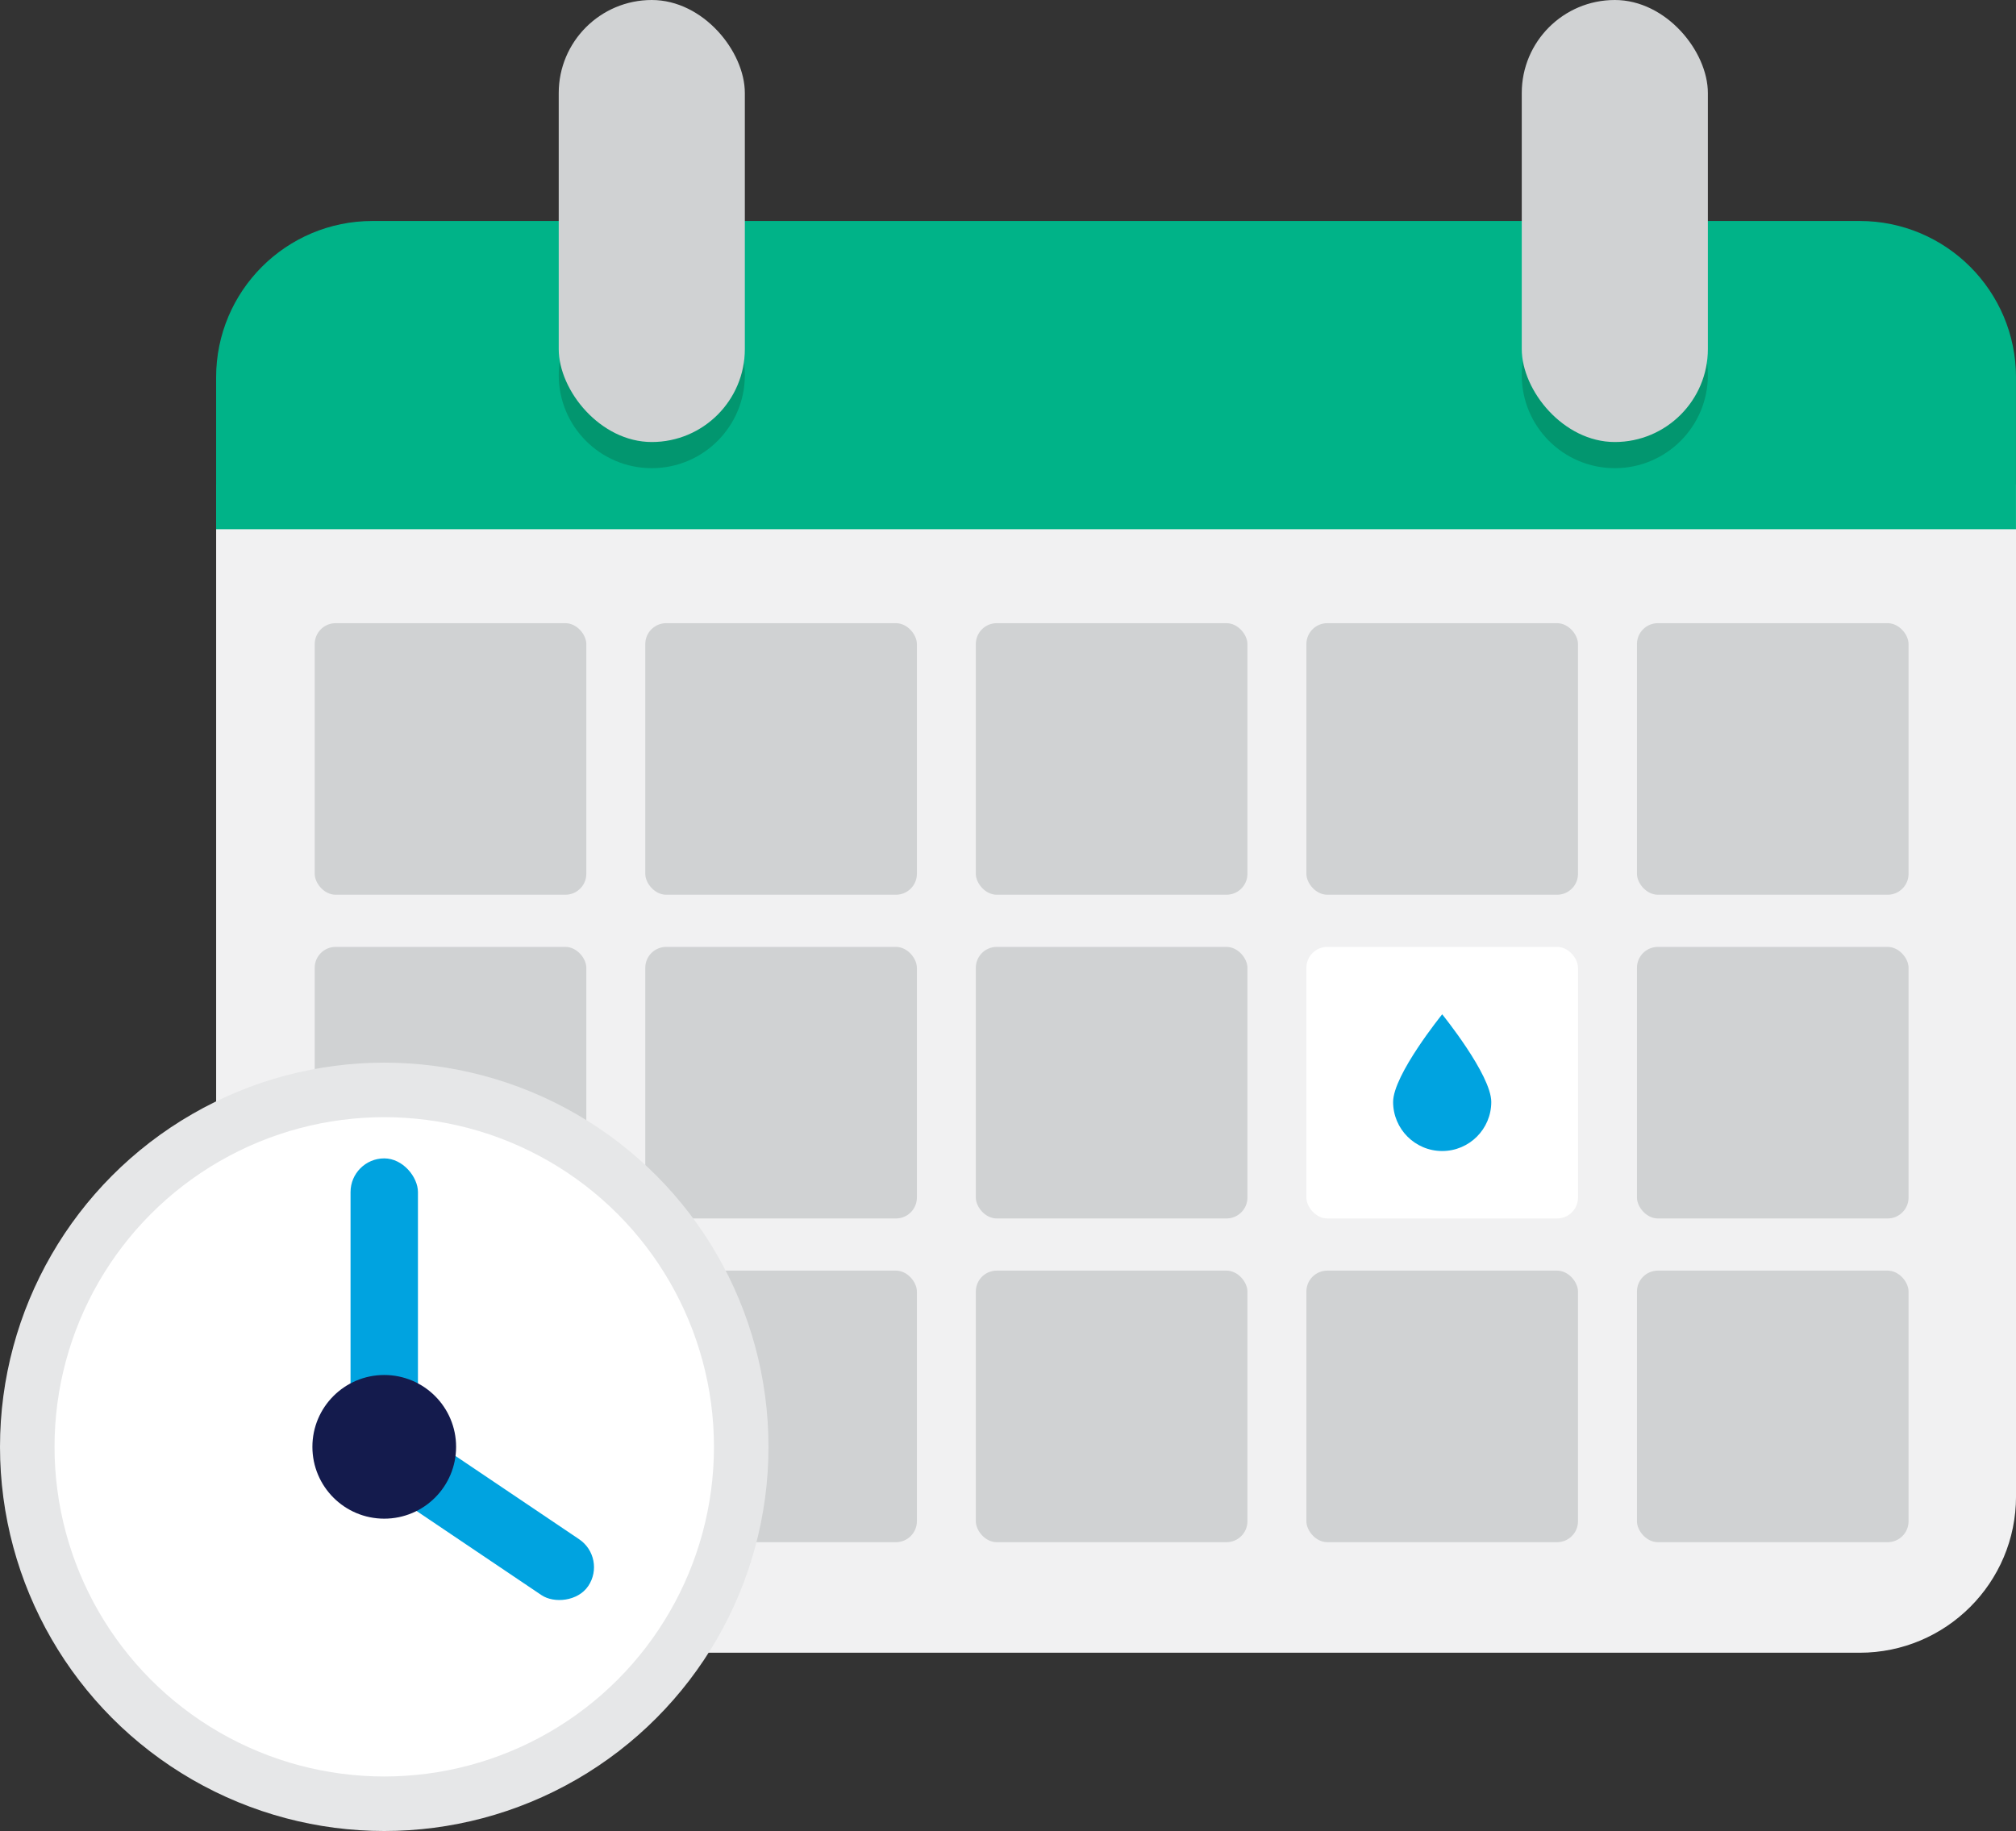 <svg xmlns="http://www.w3.org/2000/svg" id="Layer_2" viewBox="0 0 802.21 728.73"><rect x="0" y="0" width="802.21" height="728.73" fill="#333333" stroke="none"/><defs><style>.cls-1{fill:#141b4d;}.cls-1,.cls-2,.cls-3,.cls-4,.cls-5,.cls-6,.cls-7,.cls-8{stroke-width:0px;}.cls-2{fill:#d0d2d3;}.cls-3{fill:#02966f;}.cls-4{fill:#f1f1f2;}.cls-5{fill:#fff;}.cls-6{fill:#e6e7e8;}.cls-7{fill:#00a3e0;}.cls-8{fill:#00b388;}</style></defs><g id="Layer_1-2"><path class="cls-4" d="m86.01,192.84v402.71c0,34.37,27.86,62.23,62.23,62.23h591.75c34.37,0,62.23-27.86,62.23-62.23V192.84H86.01Z"></path><path class="cls-8" d="m802.21,150.18c0-34.37-27.86-62.23-62.23-62.23H148.23c-34.37,0-62.23,27.86-62.23,62.23v60.45h716.2v-60.45Z"></path><circle class="cls-3" cx="259.36" cy="149.3" r="37.03"></circle><circle class="cls-3" cx="642.57" cy="149.3" r="37.03"></circle><rect class="cls-2" x="222.33" y="0" width="74.06" height="175.92" rx="37.03" ry="37.03"></rect><rect class="cls-2" x="605.54" y="0" width="74.06" height="175.92" rx="37.03" ry="37.03"></rect><rect class="cls-2" x="125.23" y="248.02" width="108.08" height="108.08" rx="8.33" ry="8.33"></rect><rect class="cls-2" x="256.77" y="248.02" width="108.08" height="108.08" rx="8.33" ry="8.33"></rect><rect class="cls-2" x="388.3" y="248.02" width="108.08" height="108.08" rx="8.33" ry="8.33"></rect><rect class="cls-2" x="519.84" y="248.02" width="108.08" height="108.08" rx="8.33" ry="8.33"></rect><rect class="cls-2" x="651.38" y="248.02" width="108.08" height="108.08" rx="8.33" ry="8.33"></rect><rect class="cls-2" x="125.23" y="376.86" width="108.08" height="108.08" rx="8.33" ry="8.33"></rect><rect class="cls-2" x="256.77" y="376.86" width="108.08" height="108.08" rx="8.33" ry="8.33"></rect><rect class="cls-2" x="388.3" y="376.86" width="108.08" height="108.08" rx="8.33" ry="8.33"></rect><rect class="cls-5" x="519.84" y="376.86" width="108.08" height="108.08" rx="8.33" ry="8.33"></rect><rect class="cls-2" x="651.38" y="376.86" width="108.08" height="108.08" rx="8.33" ry="8.33"></rect><rect class="cls-2" x="125.23" y="505.7" width="108.08" height="108.08" rx="8.33" ry="8.33"></rect><rect class="cls-2" x="256.77" y="505.7" width="108.08" height="108.08" rx="8.33" ry="8.33"></rect><rect class="cls-2" x="388.3" y="505.7" width="108.08" height="108.08" rx="8.33" ry="8.33"></rect><rect class="cls-2" x="519.84" y="505.7" width="108.08" height="108.08" rx="8.33" ry="8.33"></rect><rect class="cls-2" x="651.38" y="505.7" width="108.08" height="108.08" rx="8.33" ry="8.33"></rect><path class="cls-7" d="m593.41,438.57c0,10.79-8.75,19.53-19.53,19.53s-19.53-8.75-19.53-19.53,19.53-34.88,19.53-34.88c0,0,19.53,24.09,19.53,34.88Z"></path><circle class="cls-6" cx="152.9" cy="575.83" r="152.9"></circle><circle class="cls-5" cx="152.9" cy="575.83" r="131.2"></circle><rect class="cls-7" x="139.49" y="461.03" width="26.82" height="122.34" rx="13.41" ry="13.41"></rect><rect class="cls-7" x="179.69" y="554.14" width="26.82" height="98.85" rx="13.41" ry="13.41" transform="translate(801.54 780.71) rotate(123.97)"></rect><circle class="cls-1" cx="152.9" cy="575.83" r="28.59"></circle></g></svg>
